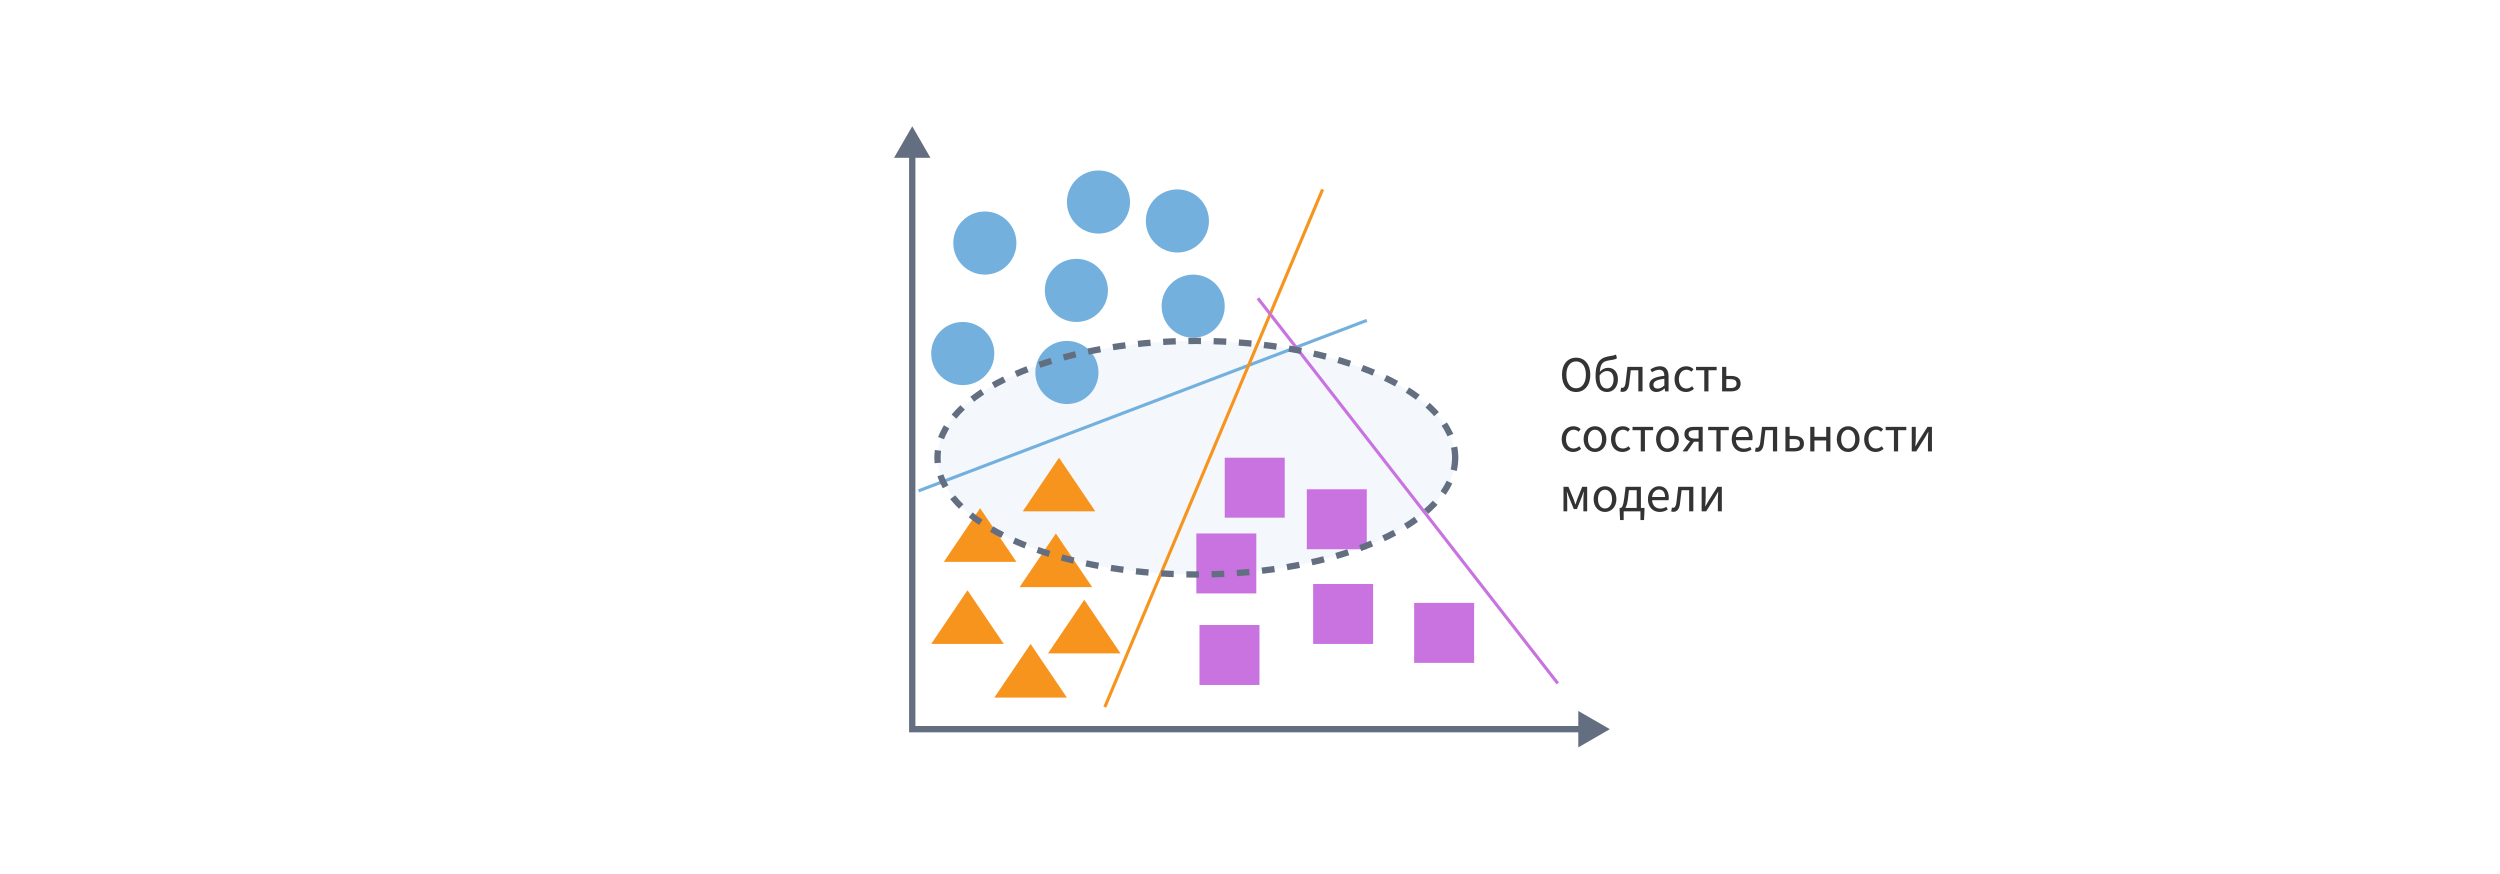 <svg width="792" height="277" viewBox="0 0 792 277" fill="none" xmlns="http://www.w3.org/2000/svg">
<rect width="792" height="277" fill="white"/>
<path d="M289 40L283.226 50H294.774L289 40ZM289 231H288V232H289V231ZM510 231L500 225.226V236.773L510 231ZM288 49V231H290V49H288ZM289 232H501V230H289V232Z" fill="#636F80"/>
<ellipse cx="379" cy="145" rx="82" ry="37" fill="#F4F8FC"/>
<circle cx="312" cy="77" r="10" fill="#73B0DE"/>
<circle cx="348" cy="64" r="10" fill="#73B0DE"/>
<circle cx="341" cy="92" r="10" fill="#73B0DE"/>
<circle cx="305" cy="112" r="10" fill="#73B0DE"/>
<circle cx="338" cy="118" r="10" fill="#73B0DE"/>
<circle cx="378" cy="97" r="10" fill="#73B0DE"/>
<circle cx="373" cy="70" r="10" fill="#73B0DE"/>
<path d="M310.5 161L322 178H299L310.5 161Z" fill="#F7941E"/>
<path d="M335.5 145L347 162H324L335.5 145Z" fill="#F7941E"/>
<path d="M334.5 169L346 186H323L334.5 169Z" fill="#F7941E"/>
<path d="M306.5 187L318 204H295L306.5 187Z" fill="#F7941E"/>
<path d="M326.5 204L338 221H315L326.5 204Z" fill="#F7941E"/>
<path d="M343.5 190L355 207H332L343.5 190Z" fill="#F7941E"/>
<rect x="388" y="145" width="19" height="19" fill="#C873DF"/>
<rect x="380" y="198" width="19" height="19" fill="#C873DF"/>
<rect x="414" y="155" width="19" height="19" fill="#C873DF"/>
<rect x="379" y="169" width="19" height="19" fill="#C873DF"/>
<rect x="448" y="191" width="19" height="19" fill="#C873DF"/>
<rect x="416" y="185" width="19" height="19" fill="#C873DF"/>
<path d="M291 155.5L433 101.5" stroke="#73B0DE"/>
<path d="M419 60L350 224" stroke="#F7941E"/>
<path d="M398.5 94.5L493.5 216.5" stroke="#C873DF"/>
<path d="M499.312 124.192C496.672 124.192 494.832 122.08 494.832 118.704C494.832 115.344 496.672 113.312 499.312 113.312C501.952 113.312 503.808 115.36 503.808 118.704C503.808 122.08 501.952 124.192 499.312 124.192ZM499.312 123.008C501.184 123.008 502.416 121.328 502.416 118.704C502.416 116.096 501.184 114.496 499.312 114.496C497.44 114.496 496.224 116.096 496.224 118.704C496.224 121.328 497.44 123.008 499.312 123.008ZM506.753 119.536C506.753 121.776 507.553 123.088 509.137 123.088C510.337 123.088 511.185 121.904 511.185 120.144C511.185 118.544 510.449 117.536 509.105 117.536C508.353 117.536 507.537 117.872 506.753 118.928C506.753 119.12 506.753 119.328 506.753 119.536ZM509.137 124.192C506.817 124.192 505.473 122.416 505.473 119.28C505.473 114.032 507.393 113.2 510.353 112.752C511.217 112.624 511.489 112.544 511.969 112.32L512.241 113.52C511.825 113.792 511.281 113.936 510.625 114.032C508.129 114.4 507.057 114.608 506.817 117.808C507.505 116.96 508.465 116.512 509.441 116.512C511.281 116.512 512.561 117.872 512.561 120.144C512.561 122.624 511.041 124.192 509.137 124.192ZM514.052 124.144C513.748 124.144 513.556 124.112 513.332 124.016L513.588 122.8C513.684 122.832 513.796 122.864 513.94 122.864C514.484 122.864 514.836 122.368 514.98 121.264C515.188 119.584 515.38 117.904 515.572 116.224H520.356V124H519.028V117.296H516.628C516.452 118.736 516.292 120.176 516.116 121.6C515.892 123.296 515.188 124.144 514.052 124.144ZM524.776 124.192C523.48 124.192 522.504 123.392 522.504 121.984C522.504 120.256 523.944 119.424 527.272 119.056C527.256 118.08 526.936 117.136 525.672 117.136C524.776 117.136 523.96 117.536 523.352 117.936L522.84 117.04C523.56 116.56 524.648 116.032 525.896 116.032C527.784 116.032 528.6 117.296 528.6 119.216V124H527.512L527.384 123.072H527.336C526.6 123.696 525.752 124.192 524.776 124.192ZM525.144 123.104C525.896 123.104 526.52 122.768 527.272 122.112V120C524.648 120.304 523.8 120.896 523.8 121.904C523.8 122.768 524.392 123.104 525.144 123.104ZM534.134 124.192C532.07 124.192 530.486 122.704 530.486 120.128C530.486 117.52 532.23 116.032 534.23 116.032C535.254 116.032 535.958 116.432 536.502 116.944L535.846 117.776C535.414 117.376 534.918 117.136 534.294 117.136C532.886 117.136 531.862 118.336 531.862 120.128C531.862 121.904 532.822 123.088 534.246 123.088C534.966 123.088 535.606 122.768 536.07 122.352L536.646 123.2C535.942 123.84 535.062 124.192 534.134 124.192ZM539.915 124V117.296H537.307V116.224H543.835V117.296H541.243V124H539.915ZM545.562 124V116.224H546.89V119.088H548.346C550.186 119.088 551.434 119.808 551.434 121.52C551.434 123.248 550.186 124 548.346 124H545.562ZM546.89 122.944H548.202C549.514 122.944 550.138 122.496 550.138 121.52C550.138 120.544 549.514 120.112 548.202 120.112H546.89V122.944ZM498.384 143.192C496.32 143.192 494.736 141.704 494.736 139.128C494.736 136.52 496.48 135.032 498.48 135.032C499.504 135.032 500.208 135.432 500.752 135.944L500.096 136.776C499.664 136.376 499.168 136.136 498.544 136.136C497.136 136.136 496.112 137.336 496.112 139.128C496.112 140.904 497.072 142.088 498.496 142.088C499.216 142.088 499.856 141.768 500.32 141.352L500.896 142.2C500.192 142.84 499.312 143.192 498.384 143.192ZM505.289 143.192C503.385 143.192 501.689 141.704 501.689 139.128C501.689 136.52 503.385 135.032 505.289 135.032C507.193 135.032 508.905 136.52 508.905 139.128C508.905 141.704 507.193 143.192 505.289 143.192ZM505.289 142.088C506.633 142.088 507.529 140.904 507.529 139.128C507.529 137.336 506.633 136.136 505.289 136.136C503.961 136.136 503.065 137.336 503.065 139.128C503.065 140.904 503.961 142.088 505.289 142.088ZM514.009 143.192C511.945 143.192 510.361 141.704 510.361 139.128C510.361 136.52 512.105 135.032 514.105 135.032C515.129 135.032 515.833 135.432 516.377 135.944L515.721 136.776C515.289 136.376 514.793 136.136 514.169 136.136C512.761 136.136 511.737 137.336 511.737 139.128C511.737 140.904 512.697 142.088 514.121 142.088C514.841 142.088 515.481 141.768 515.945 141.352L516.521 142.2C515.817 142.84 514.937 143.192 514.009 143.192ZM519.79 143V136.296H517.182V135.224H523.71V136.296H521.118V143H519.79ZM528.242 143.192C526.338 143.192 524.642 141.704 524.642 139.128C524.642 136.52 526.338 135.032 528.242 135.032C530.146 135.032 531.858 136.52 531.858 139.128C531.858 141.704 530.146 143.192 528.242 143.192ZM528.242 142.088C529.586 142.088 530.482 140.904 530.482 139.128C530.482 137.336 529.586 136.136 528.242 136.136C526.914 136.136 526.018 137.336 526.018 139.128C526.018 140.904 526.914 142.088 528.242 142.088ZM538.116 143V139.944H536.676H536.644L534.5 143H533.028L535.396 139.768C534.388 139.464 533.62 138.76 533.62 137.512C533.62 135.816 534.932 135.224 536.676 135.224H539.412V143H538.116ZM536.9 138.936H538.116V136.264H536.9C535.668 136.264 534.932 136.648 534.932 137.528C534.932 138.456 535.668 138.936 536.9 138.936ZM543.758 143V136.296H541.15V135.224H547.678V136.296H545.086V143H543.758ZM552.323 143.192C550.243 143.192 548.611 141.688 548.611 139.112C548.611 136.584 550.323 135.032 552.099 135.032C554.083 135.032 555.219 136.44 555.219 138.68C555.219 138.968 555.203 139.208 555.155 139.464H549.923C550.035 141.064 551.011 142.12 552.483 142.12C553.235 142.12 553.891 141.912 554.435 141.544L554.899 142.392C554.227 142.872 553.395 143.192 552.323 143.192ZM549.923 138.44H554.035C554.035 136.904 553.315 136.088 552.131 136.088C551.043 136.088 550.083 136.952 549.923 138.44ZM556.693 143.144C556.389 143.144 556.197 143.112 555.973 143.016L556.229 141.8C556.325 141.832 556.437 141.864 556.581 141.864C557.125 141.864 557.477 141.368 557.621 140.264C557.829 138.584 558.021 136.904 558.213 135.224H562.997V143H561.669V136.296H559.269C559.093 137.736 558.933 139.176 558.757 140.6C558.533 142.296 557.829 143.144 556.693 143.144ZM565.625 143V135.224H566.953V138.088H568.409C570.249 138.088 571.497 138.808 571.497 140.52C571.497 142.248 570.249 143 568.409 143H565.625ZM566.953 141.944H568.265C569.577 141.944 570.201 141.496 570.201 140.52C570.201 139.544 569.577 139.112 568.265 139.112H566.953V141.944ZM573.484 143V135.224H574.812V138.376H578.54V135.224H579.868V143H578.54V139.544H574.812V143H573.484ZM585.492 143.192C583.588 143.192 581.892 141.704 581.892 139.128C581.892 136.52 583.588 135.032 585.492 135.032C587.396 135.032 589.108 136.52 589.108 139.128C589.108 141.704 587.396 143.192 585.492 143.192ZM585.492 142.088C586.836 142.088 587.732 140.904 587.732 139.128C587.732 137.336 586.836 136.136 585.492 136.136C584.164 136.136 583.268 137.336 583.268 139.128C583.268 140.904 584.164 142.088 585.492 142.088ZM594.212 143.192C592.148 143.192 590.564 141.704 590.564 139.128C590.564 136.52 592.308 135.032 594.308 135.032C595.332 135.032 596.036 135.432 596.58 135.944L595.924 136.776C595.492 136.376 594.996 136.136 594.372 136.136C592.964 136.136 591.94 137.336 591.94 139.128C591.94 140.904 592.9 142.088 594.324 142.088C595.044 142.088 595.684 141.768 596.148 141.352L596.724 142.2C596.02 142.84 595.14 143.192 594.212 143.192ZM599.993 143V136.296H597.385V135.224H603.913V136.296H601.321V143H599.993ZM605.64 143V135.224H606.92V138.472C606.92 139.304 606.856 140.28 606.776 141.384H606.84C607.144 140.824 607.544 140.104 607.848 139.624L610.632 135.224H612.04V143H610.776V139.752C610.776 138.92 610.824 137.96 610.904 136.84H610.84C610.536 137.432 610.136 138.136 609.832 138.616L607.064 143H605.64ZM495.312 162V154.224H496.88L498.4 157.856C498.624 158.432 498.864 159.072 499.056 159.776H499.12C499.344 159.072 499.568 158.432 499.776 157.856L501.232 154.224H502.816V162H501.616V158.48C501.616 157.792 501.696 156.608 501.76 155.792H501.696C501.472 156.432 501.232 157.104 501.008 157.712L499.568 161.264H498.576L497.12 157.712C496.896 157.104 496.64 156.432 496.416 155.792H496.352C496.432 156.608 496.496 157.792 496.496 158.48V162H495.312ZM508.461 162.192C506.557 162.192 504.861 160.704 504.861 158.128C504.861 155.52 506.557 154.032 508.461 154.032C510.365 154.032 512.077 155.52 512.077 158.128C512.077 160.704 510.365 162.192 508.461 162.192ZM508.461 161.088C509.805 161.088 510.701 159.904 510.701 158.128C510.701 156.336 509.805 155.136 508.461 155.136C507.133 155.136 506.237 156.336 506.237 158.128C506.237 159.904 507.133 161.088 508.461 161.088ZM515.741 157.92C515.565 159.44 515.261 160.352 514.909 160.912H518.509V155.296H516.045L515.741 157.92ZM514.381 162V164.752H513.245L513.101 161.76V160.912H513.485C513.917 160.688 514.269 160.16 514.573 157.664L514.989 154.224H519.837V160.912H520.973V161.76L520.829 164.752H519.693V162H514.381ZM525.776 162.192C523.696 162.192 522.064 160.688 522.064 158.112C522.064 155.584 523.776 154.032 525.552 154.032C527.536 154.032 528.672 155.44 528.672 157.68C528.672 157.968 528.656 158.208 528.608 158.464H523.376C523.488 160.064 524.464 161.12 525.936 161.12C526.688 161.12 527.344 160.912 527.888 160.544L528.352 161.392C527.68 161.872 526.848 162.192 525.776 162.192ZM523.376 157.44H527.488C527.488 155.904 526.768 155.088 525.584 155.088C524.496 155.088 523.536 155.952 523.376 157.44ZM530.146 162.144C529.842 162.144 529.65 162.112 529.426 162.016L529.682 160.8C529.778 160.832 529.89 160.864 530.034 160.864C530.578 160.864 530.93 160.368 531.074 159.264C531.282 157.584 531.474 155.904 531.666 154.224H536.45V162H535.122V155.296H532.722C532.546 156.736 532.386 158.176 532.21 159.6C531.986 161.296 531.282 162.144 530.146 162.144ZM539.078 162V154.224H540.358V157.472C540.358 158.304 540.294 159.28 540.214 160.384H540.278C540.582 159.824 540.982 159.104 541.286 158.624L544.07 154.224H545.478V162H544.214V158.752C544.214 157.92 544.262 156.96 544.342 155.84H544.278C543.974 156.432 543.574 157.136 543.27 157.616L540.502 162H539.078Z" fill="#333333"/>
<ellipse cx="379" cy="145" rx="82" ry="37" stroke="#636F80" stroke-width="2" stroke-dasharray="4 4"/>
</svg>
